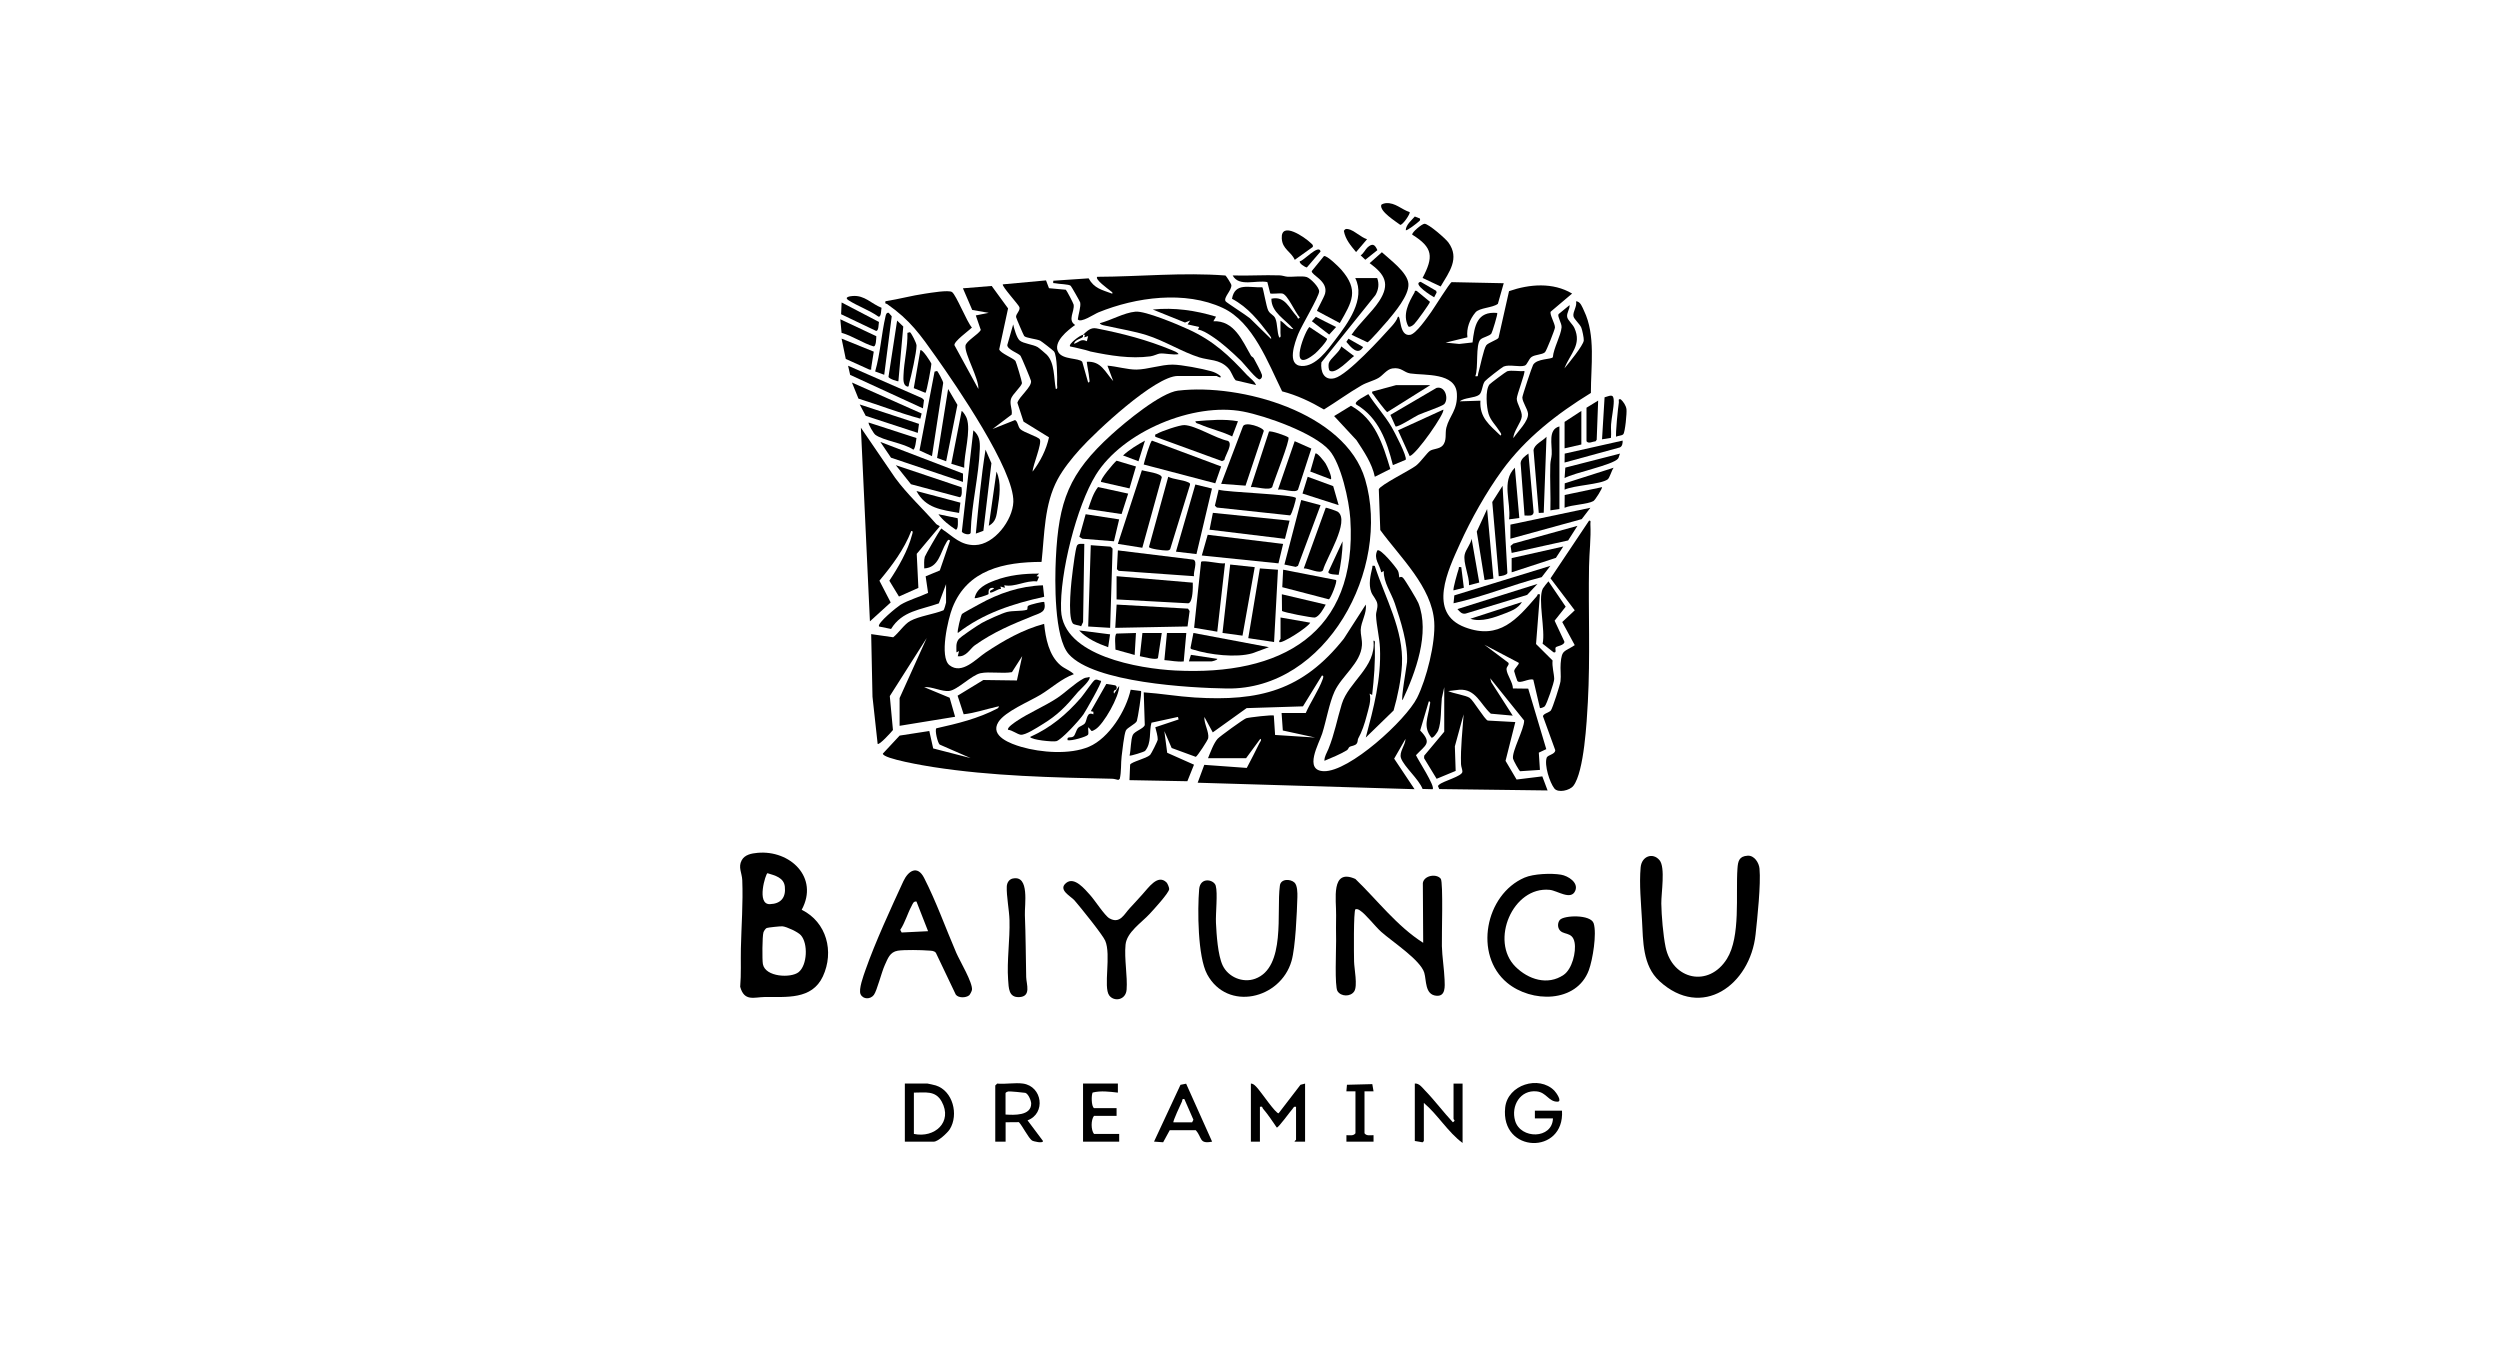 <?xml version="1.0" encoding="UTF-8"?> <svg xmlns="http://www.w3.org/2000/svg" id="uuid-a8a4eacb-7328-4280-8f60-02e6274619e6" data-name="Layer 1" viewBox="0 0 650 350"><path d="M339.49,185.39c1.21-2.77,3.38-5.96,4.38-8.72.11-.32.44-1.09-.18-1.02l-4.92,8-14.65.46-8.8,6.31-2.18-4.02c-.14,1.71,1.25,3.88,1,5.51-.08.53-2.85,4.75-3.24,4.87l-6.27-2.3-1.9-4.39.74,5.63,6.97,3.1-1.73,4.3-15.05-.28.17-4.03c.38-.76,4.2-1.58,5.2-2.53.29-.28,1.97-3.62,1.98-4,.03-.8-.41-2.35-.63-3.2l6.05-2.02-.16-.66-6.89,1.5c-.67,2.34.1,5.22-1.65,7.33-.21.26-3.89,1.39-4.05,1.23.36-1.41.3-4.16.84-5.36.46-1,2.82-1.62,3.12-2.59l-.27-8.5c4.42.3,8.85,1.07,13.26,1.34,16.73,1.03,28.03-1.76,38.76-15.28l5.71-8.88c.33,2.23-1.24,4.41-1.32,6.6-.04,1.23.42,2.51.32,3.99-.29,4.63-5.25,7.94-7.12,12.01-1.35,2.93-2.16,7.61-3.2,10.9-.82,2.61-4.95,9.67.42,9.82,6.63.18,21.32-13.26,24.24-19.07,2.46-4.9,4.82-14.3,4.46-19.73-.59-9.14-8.95-16.89-14.03-23.9l-.38-10.59c.3-1.08,8.15-4.97,9.66-6.14,1.19-.92,2.85-3.33,3.62-3.85.84-.56,2.44-.46,3.27-1.34,1.23-1.3.62-3.15,1.01-4.69.78-3.1,2.97-4.53,2.74-8.83-.3-5.6-8.4-4.71-12.11-5.27-1.72-.26-2.29-1.69-4.7-1.3-1.42.23-2.45,1.82-3.58,2.47-1.3.76-2.99,1.11-4.43,1.95-3.34,1.93-6.46,4.23-9.74,6.25-3.43-2.01-7.02-3.72-10.88-4.72-3.62-7.35-7.55-18.02-15.41-21.68-9.83-4.58-22.59-2.82-32.33,1.14-1.12.45-4.6,2.87-5.38,1.83.11-1.19.87-3.35.61-4.43-.06-.24-2.27-4.12-2.45-4.29-.46-.46-3.07-.44-4.03-.67-.51-.12-.59.24-.5-.66l9.18-.62c1.45,2.64,3.46,2.99,6.09,3.97.45-.17-.39-.69-.53-.81-.48-.39-4.02-2.92-3.32-3.56,11.13-.04,22.21-1.19,33.33-.34.16.04,1.54,2.2,1.55,2.51.07,1.43-2.13,3.21-1.5,4.2.21.33,5.28,3.56,6.29,4.39l5.47,5.35c.35-.08-.26-.85-.36-.98-2.86-3.75-5.5-7.15-9.74-9.42.76-4.34,4.52-2.82,7.88-2.99.24.2,1.02,5,1.53,6.02.55,1.09,1.45,1.09,1.88,2.14.56,1.37.39,3.44.98,4.89.58.08.32-.76.33-1.17.04-1.06-.03-2.13,0-3.19,1.03.54,2.09,2.27,3.35,2.18-2.02-2.5-5.75-4.3-5.71-7.89,3.51-.8,4.6,2.42,6.62,4.6.21.22.21.99.77.26-1.18-1.18-3.15-5.94-4.54-6.21-.7-.14-2.9.18-3.15-.04l-.75-2.94c-2.92-.59-7.37,1.34-9.02-1.72,4.07.13,8.19-.17,12.27-.02.71.03,1.35.31,2,.35,1.42.08,3.76-.27,4.96.08.96.28,3.32,2.66,3.26,3.76-.07,1.42-4.57,8.88-5.44,11.05s-3.1,8.15.89,8.32c3.67.16,6.72-4.15,8.71-6.77,3.27-4.28,7.98-10.63,5.22-16.09h5.71c.56,1.51.35,3.02-.45,4.42l-14.06,17.5c-.28,2.37.68,4.83,3.44,4.11,3.42-.89,12.23-10.59,14.94-13.61.56-.63,1.27-1.54,1.51-2.35.86-.6.22,5.13,3.16,4.7,1.56-.23,4.48-4.54,5.5-5.94.78-1.08,4.81-7.6,5.32-7.77l13.54.28-1.52,5.36c-1.42,1.07-4.79.99-5.83,2.23-1.48,1.77-2.4,4.14-2.09,6.47l-5.67,1.38,3.54.35,3.46-.39c.49-4.25,1.13-8.18,6.42-7.67.2.19-1.29,5.04-1.52,5.35-.51.68-2.16.93-2.82,1.54-1.36,1.25-.5,7.56-1.36,9.55.9.16.59-.16.76-.73.47-1.52,1.4-6.39,2.1-7.31.5-.66,2.91-1.43,3.18-1.94l2.73-12.13c5.29-1.84,11.42-2.35,16.4.63l-5.56,4.7c-.37.7,1.15,3.11,1.1,4.14-.03.54-2.24,6.12-2.6,6.42-.78.67-2.53.57-3.48,1.22-.76.53-1.12,2.03-1.78,2.25-1.38.47-3.95-.38-5.47.24-.43.17-4.6,3.42-4.9,3.83-.74,1-.65,2.9-1.5,3.53-1.15.86-3.82.69-5.02,1.69l5.37-.17c-.27,4.43,2.37,6.31,5.21,9.06.48-.24-.05-.82-.23-1.11-.92-1.49-2.33-2.77-2.86-4.52s-.91-6.11.22-7.64c.2-.27,4.34-3.36,4.62-3.44,1.23-.35,3.13.1,4.46-.07.34.32-1.97,6.19-1.97,7.21,0,1.3,1.45,3.17,1.3,4.67s-2.2,3.87-2.18,5.57c1.1-1.7,4.07-4.47,3.8-6.46-.16-1.2-1.46-2.92-1.47-4.12,0-.45,2.51-7.98,2.8-8.47,1-1.68,4.8-1.38,5.13-1.99.19-2.36,2.09-5.59,2.27-7.75.09-1.08-1.14-2.78-.79-3.44l2.87-2.35c.09,1.1-.82,1.99-.62,3.11.15.82,1.45,1.89,1.88,2.85,1.98,4.4-1.1,6.6-2.6,10.49,1.02-1.23,4.9-5.94,5.03-7.24.06-.62-.39-2.73-.64-3.35-.4-.98-1.93-2.2-2.05-3.01-.17-1.17,1-2.54.68-3.84,1.16.01,1.64,1.57,2.07,2.46,3.08,6.36,1.77,14.48,1.79,21.37-8.8,5.4-17.02,11.78-23.12,20.18-4.05,5.57-8.07,12.7-10.9,18.98-3.07,6.81-8.59,18.05,1.3,21.77,8.94,3.36,13.52-2.1,18.7-8.13.21-.24-.01-.64.77-.42l-1.01,12.9,4.3,4.28c-.19,1.57.4,3.41.42,4.81.01.88-1.95,6.61-2.46,7.11-.22.21-1.08.57-1.25.43l-1.72-7.35c-1.08-.46-3.56,1.19-4.16.3-.07-.11-.83-2.39-.82-2.53.02-.74,1.45-1.8,1.17-2.18l-8.91-4.69,6.24,4.69c.33.61-.56.92-.48,1.76.13,1.44,1.63,3.32,1.66,4.92l3.98.05,4.69,15.73-1.94.91.29,4.49-5.14.34c-.26-.07-1.79-2.85-1.86-3.28-.32-1.9,2.9-7.61,2.9-9.9l-8.84-11,.3,1.04,5.57,8.69-5.7-.51c-2.73-2.46-3.9-6.51-8.22-6.22l-2.86.34c1.29.64,4.62,1.09,5.6,1.78s3.86,5.6,4.69,5.89l7.16.39-2.54,10.08,2.87,4.86,6.69-.82,1.37,3.66-28.16-.36-.36-.81.31-.32c1.12-.99,5.97-2.17,6.06-3.36.04-.53-.34-1.3-.36-2-.13-4.44.39-8.54.68-12.94l-2.28,8.32.21,6.39-4.95,2.05-3.26-5.35.03-.66,5.21-6.23v-11.58l-.63,2.89c-.26,2.43-.09,6.26-.97,8.43-.14.34-1.32,2.12-1.75,1.77-2.25-2.85-.86-5.16-.43-8.31.05-.36.37-1.16-.24-1.08l-2.24,7.56c3.19,3.31,1.41,3.75-1.09,6.42.5,1.19,5.08,8.14,4.33,8.85l-2.62-.07c-.92-2.5-4.82-5.79-5.6-8.01-.56-1.57,1.15-3.39,1.17-5.01l-2.95,5.14,5.3,7.94-56.39-1.68,1.72-4.65,11.05.8c1.15-2.11,2.2-4.29,3.29-6.44.15-.3.7-.89.22-1.12l-3.69,5.03h-9.9c.61-1.48,1.46-3.89,2.5-5.05.56-.62,6.74-5.1,7.42-5.33s6.94-.96,7.19-.7l.33,5.04,10.41.67-8.4-1.83-.32-4.55h6.21Z"></path><path d="M246,151.82l-1.9,5.06c-4.76,1.69-9.54,1.93-12.42,6.65l-3.13-.64c-.61-.81,4.78-5.16,5.59-5.65,2.04-1.23,4.97-2.05,7.16-3.09l-.63-4.31,3.68-1.52,2.66-7.75c-.41-.56-.72.07-.93.42-1.64,2.71-1.98,6.59-5.78,6.8,0-1.02-.11-2.02.15-3.03.1-.39,3.69-6.59,4.05-7.03.44-.54.29-.25.66,0,2.69,1.79,4.62,4.08,8.36,3.99,5.01-.12,9.79-6.5,9.95-11.23.27-8.24-14.89-30.31-20.08-37.65-4.13-5.84-6.76-9.62-12.73-13.78-.29-.2-.62.06-.44-.74,3.44-.53,6.84-1.47,10.28-1.97,1.39-.2,6.17-1.03,7.03-.41,1.12.82,3.84,7.75,5.17,9.23-.82.81-4.76,3.63-4.54,4.59l6.22,11.38c.15-2.77-3.59-9.01-3.36-11.23.12-1.2,3.32-2.93,3.99-4.11l-1.3-3.79,3.36-.67-4.29-.75-2.42-5.63,7.48-.61,4.26,5.84-2.3,10.64c.28,1.01,3.68,2.28,4.22,3.02.18.24,1.73,5.43,1.69,5.73-.09.91-2.52,2.93-2.86,4.15-.4,1.47.41,2.65.19,4.05l-4.97,3.76,5.82-2.32c.71.2.76,1.72,1.38,2.34.87.87,4.63,1.97,5.07,2.67.66,1.05-1.85,6.81-1.86,8.39,2-2.63,3.55-5.68,4.26-8.91l-6.62-4.09-1.6-4.91c.54-1.7,3.75-4.07,3.55-5.66-.04-.35-2.51-6.25-2.73-6.54-.54-.7-3.5-1.63-3.44-2.81l1.53-5.35c.24,1.07.91,3.51,1.69,4.18.96.82,3.46,1.01,4.66,1.71.33.19,2.06,1.66,2.38,1.98,2.12,2.15,1.79,6.04,2.35,8.9.59.08.32-.76.33-1.17.07-1.66.05-7.52-.81-8.59-.22-.27-3.24-2.63-3.58-2.79-.95-.45-3.71-.67-4.16-1.21-.17-.21-2.08-4.66-2.11-4.92-.07-.84,1.12-1.65.88-2.56-.16-.61-4.75-5.6-4.31-5.95l11.22-1.03.77,2.03,4.38.4c.19.11,1.97,3.52,2.03,3.87.29,1.75-1.65,4.03.39,5.29-1.9,1.34-5.86,4.47-4.37,7.07,1.15,2.02,5.34,1.45,6.22,2.51l1.52,5.36c.6.08.32-.75.29-1.13-.12-1.36-.49-2.86-.63-4.24,3.78-.21,4.72,2.65,6.88,5.03l-1.51-4.02c2.33.17,5.26,1.04,7.53,1.02,2.87-.03,6.41-1.3,9.41-1.29,2.32.01,7.66,1.05,9.98,1.7.94.27,1.69.62,2.45,1.25.43.85-.94,0-1.01,0h-10.07c-5.91,0-21.39,14.52-25.52,19.13-2.04,2.28-4.26,5.03-5.71,7.72-3.52,6.53-3.41,14.27-4.19,21.49-9.75.04-19.26,1.98-23.17,11.91-1.15,2.92-3.46,12.82-.76,14.96,3.23,2.55,6.98-1.71,9.39-3.31,4.71-3.14,9.69-5.97,15.21-7.45.38,3.74,1.24,8.18,4.21,10.73,1.08.93,2.54,1.38,3.52,2.35-3.18,1.14-5.82,3.62-8.62,5.32-2.94,1.79-9.26,4.36-11,7.12-2.35,3.72,3.33,5.7,5.93,6.46,5.14,1.5,12.62,2.08,17.61-.03,5.25-2.23,9.66-9.4,10.85-14.83l2.68.34c.28.27-.87,7.31-1.08,7.81-.34.79-2.54,1.71-2.87,2.5-.46,1.09-.9,5.2-1.08,6.64-.23,1.84-.04,4.02-.49,5.89l-.37.28c-.55-.11-1.07-.3-1.64-.31-15.47-.33-31.28-.66-46.62-3.06-1.61-.25-12.96-2.11-12.97-3.47l4.37-4.69,7.71-1.19,1.01,4.53,9.73,2.51-8.05-3.52c-.52-.49-1.29-3.64-.87-4.22,5.57-1.25,10.87-2.52,15.96-5.19.73-.72.18-.5-.38-.38-2.82.64-5.57,1.6-8.46,1.92l-1.58-4.83,6.69-4.08,8.73.12,1.38-6.33-2.67,4.17c-2.49.44-5.83-.21-8.16.27s-6,4.37-8.17,4.62c-1.9.22-4.5-1.19-6.51-1l6.64,2.76,1.42,4.95-14.43,2.35v-7.22l7.05-15.61-9.6,15.1.82,8.82c-.35.47-3.59,4.05-3.98,3.6l-1.34-12.25-.34-16.28,5.72.82c1.44-1.12,2.88-3.4,4.45-4.25,2.32-1.26,6.11-1.74,8.64-2.77.15-.12.66-1.86.66-2.02v-4.87Z"></path><path d="M306.35,101.56c16.08-1.91,43.41,5.6,48.58,23.06,6.86,23.19-10.06,54.8-35.94,54.39-9.67-.15-34.52-1.52-41.1-8.91-3.84-4.31-3.65-19.12-3.37-24.85.72-15.01,3.38-22.17,14.44-32.22,3.61-3.28,12.81-10.94,17.39-11.48ZM345.58,117.03c-4.02-4.5-16.43-8.89-22.36-10.03-12.88-2.49-31.34,5.21-38.29,16.45-5.02,8.13-9.44,25.76-9.05,35.25.48,11.89,20.4,15.15,29.69,15.63,27.41,1.42,47.47-9.45,45.51-39.47-.3-4.65-2.4-14.35-5.5-17.83Z"></path><path d="M196.93,221.74c8.5-.79,16.07,6.41,11.51,14.8,6.52,3.22,8.49,10.9,5.51,17.32-2.86,6.15-9.57,5.29-15.11,5.36-2.79.04-5.32,1.25-6.39-2.66.28-3.3.11-6.62.18-9.93.13-5.88.6-11.85.36-17.79-.08-1.89-1.12-3.35-.15-5.16.8-1.49,2.58-1.8,4.1-1.94ZM199.54,227.03c-.47.09-2.95,8.17.63,8.05,2.86-.09,4.2-1.72,3.89-4.55-.25-2.35-2.56-2.91-4.52-3.5ZM207.64,252.76c2.27-1.83,2.49-7.47.58-9.61-.77-.86-3.67-2.19-4.77-2.31-.46-.05-3.82.31-4.11.44-.32.15-.75.81-.85,1.16-.3.99-.34,7.1-.14,8.22.62,3.4,7.31,3.69,9.29,2.1Z"></path><path d="M413.17,135.38c.55-.09.31.45.33.83.19,3.73-.29,7.41-.35,11.07-.2,11.75.33,23.57-.31,35.27-.27,4.9-.96,18.09-3.76,21.76-.95,1.24-4,1.91-4.95.69-1.23-1.59-2.63-6.05-2-7.97.27-.81,2.25-.85,2.23-2l-3.19-8.8c.07-.7,1.65-.97,2.06-1.52.45-.59,2.39-6.63,2.5-7.57.18-1.54-.09-3.12.04-4.66.3-3.63.92-2.92,3.66-4.74l-3.25-6.01,3.25-3.05-6.3-8.31,10.02-14.99Z"></path><path d="M243.44,136.26c.18.21.87.42.88.62l-5.97,7.12.43,8.85-5.05,2.25-2.5-4.11c2.33-3.49,4.82-7.8,5.89-11.9.09-.33.43-1.11-.19-1.03-1.9,4.87-4.98,8.96-8.28,12.92l2.93,5.66-5.4,4.91-2.35-50.35,8.92,13.06c3.18,4.33,7.18,7.97,10.67,11.99Z"></path><path d="M431.43,255.06c-4.38-4.03-4.21-10.4-4.51-15.79-.24-4.41-.75-9.35-.35-13.78.26-2.86,3.13-3.94,4.9-1.85,1.58,1.85.43,8.61.47,11.28.05,3.16.48,8.23,1.11,11.31,1.76,8.53,11.25,10.62,15.96,3.05,3.59-5.77,2.25-16.68,2.73-23.45.13-1.9.41-3.22,2.66-3.35,1.74-.1,2.93,1.84,3.07,3.35.38,4.12-.55,12.74-1.02,17.13-1.41,13.14-13.96,22.28-25.03,12.1Z"></path><path d="M352.41,236.41c-.52.44-.39,11.88-.35,13.61.04,1.83.97,6.29.04,7.73s-3.43,1.42-4.35-.06c-.77-1.23-.34-10.8-.36-13.07s-.05-4.42,0-6.69c.08-3.89-1.5-12.29,5.01-9.4,5.79,5.59,10.8,12.27,17.63,16.6l-.09-15.54c.31-2.02,3.59-2.51,4.66-1.11.67.88.22,15.02.29,17.5.07,2.75.59,5.94.7,8.7.07,1.76.31,4.45-2.16,4.21-2.99-.28-2.53-4-3.12-5.98-.98-3.31-8.34-8.09-11.19-10.63-1.58-1.41-4.01-4.59-5.52-5.56-.41-.27-.67-.42-1.19-.32Z"></path><path d="M405.55,239.19c1.01-1.24,8.06-1.5,8.81.89.84,2.7-.25,9.44-1.27,12.19-3.21,8.58-14.94,8.48-21.23,3.26-8.75-7.26-5.71-22.95,4.52-27.35,2.34-1.01,6.97-1.19,9.49-.76,1.82.31,4.62,2.03,3.69,4.19-1.11,2.58-4.64-.05-6.63-.25-9.63-.97-15.61,13.3-8.91,19.98,3.32,3.31,8.36,4.98,12.54,2.12,2.18-1.5,3.29-5.93,2.83-8.42-.57-3.08-3.24-1.67-4.11-3.61-.32-.71-.22-1.64.27-2.24Z"></path><path d="M251.95,258.8c-.82.66-2.76.73-3.45-.21l-5.17-10.85c-.45-.58-1.19-.54-1.85-.59-1.79-.15-6.4-.24-8.05.03-2.09.35-2.59,2.03-3.36,3.69-.86,1.84-2.04,6.69-2.86,7.8-.88,1.19-2.8,1.23-3.46-.17-.58-1.24.78-4.88,1.27-6.29,2.54-7.24,6.59-16,9.84-23.06,1.29-2.79,3.68-4.28,5.4-.91,3.21,6.3,5.58,13.01,8.37,19.49.89,2.06,4.35,7.84,4.08,9.65-.05.33-.52,1.24-.76,1.44ZM238.28,234.4c-.81-.13-1,.67-1.3,1.22-1.02,1.89-1.68,4.3-2.92,6.15l.37.68,6.87-.34-3.02-7.72Z"></path><path d="M336.55,229.45c.79.73.8,2.76.77,3.79-.12,4.04-.49,13.03-1.52,16.61-2.86,9.93-16.68,13.2-21.94,3.47-2.47-4.58-2.53-16.81-2.08-22.12.28-3.28,3.84-2.54,4.31-.92.56,1.94-.06,7.23.06,9.68.15,3.06.48,8.33,1.73,11.02,1.43,3.05,5.22,4.67,8.45,3.5,8.05-2.93,5.52-17.43,6.43-24.12.14-1.93,2.71-1.9,3.8-.9Z"></path><path d="M303.31,229.45c.26.26.69,1.32.68,1.7-.03.99-4.13,5.43-5.09,6.47-2.09,2.27-5.94,4.74-6.26,8-.36,3.7.54,8.22.28,11.67-.2,2.77-3.27,3.24-4.53,1.51-1.58-2.17.57-10.54-1.04-14.23-.68-1.56-6.53-8.81-7.99-10.48-.93-1.07-4.42-2.75-2.13-4.55,2.14-1.69,4.83,1.67,6.19,3.16,1.17,1.27,3.81,5.38,5.01,6.06,2.81,1.6,3.89-1.18,5.38-2.71,1.16-1.2,2.11-2.33,3.21-3.51,1.55-1.66,3.98-5.4,6.28-3.1Z"></path><path d="M357.44,147.12c2.69,8.38,7.54,16.62,7.07,25.69-.2,3.79-1.12,8.27-2.18,11.92l-7.23,7.03c2.07-7.81,4.04-15.12,3.69-23.32-.12-2.69-.92-5.83-1.02-8.41-.04-.99.49-1.82.34-2.98s-1.2-2.06-1.59-3.12c-.75-2.03-.21-4.26.27-6.31.12-.52-.23-.59.66-.5Z"></path><path d="M324.36,97.63c.75.81,1.76,1.4,2.21,2.49l-5.29-1.23c-.9-1.03-1.01-2.24-2.08-3.31-2.19-2.21-4.77-1.85-7.4-2.67-4.38-1.37-9.07-4.33-13.69-5.78-3.27-1.03-6.75-1.57-10.09-2.33-.53-.12-1.89-.26-2.07-.78,2.99-.75,6.19-2.69,9.27-2.99,2.52-.25,11.07,3.36,13.78,4.61,6.59,3.02,10.53,6.78,15.35,12Z"></path><path d="M363.84,150.14s.49-.4.99.14c.54.58,3.59,5.63,3.94,6.5,3.09,7.79-.74,18.11-4.11,25.26-.5-.02,1.12-9.05,1.17-9.91.28-4.66-1.68-10.82-3.19-15.27-.94-2.77-2.93-5.39-2.86-8.39l-.66.34c-.39-2.08-2.07-3.48-1.01-5.71.82-.59,4.88,4.42,5.32,5.25.37.7.28,1.59.4,1.8Z"></path><path d="M356.77,180.69l-.67-.34c.49,1.81-.3,3.93-.77,5.78-.52,2.03-1.25,4.19-2.21,5.91-.16.28-.04.82-.35,1.26-.46.66-1.43.57-1.94.93-.21.15-.3.63-.65.84-1.83,1.11-3.87,1.9-5.83,2.74-.03-1.12.64-2.08,1.04-3.08,1.59-3.92,2.24-7.65,3.48-11.7,1.75-5.72,8.97-9.63,8.23-16.44.59-.08.32.76.33,1.17.18,4.35-.19,8.62-.67,12.93Z"></path><path d="M263.37,228.41c4.38-.9,2.99,6.89,3.1,9.52.22,5.36.23,10.72.34,16.11.04,1.83,1.4,5.08-1.84,5.21-2.74.11-2.7-2.36-2.86-4.54-.35-4.92.5-10.36.36-15.47-.07-2.57-.8-6.25-.71-8.71.04-1.01.58-1.92,1.61-2.13Z"></path><path d="M360.66,83.54c-.64.77-4.67,5.37-5.11,5.46l-4.15-1.96c1.98-2.96,5.3-5.86,7.19-8.75,2.92-4.48,1.48-6.98-2.48-9.87l3.18-2.84c2.07,1.93,6.69,5.22,6.9,8.22s-3.61,7.45-5.53,9.76Z"></path><path d="M281.58,87.04c1.02-.9,1.94-1.97,3.49-1.66,6.89,1.35,13.06,2.95,19.57,5.63.47.2,1.61.59,1.78,1.07-1.46.28-3.55-.29-4.87-.16-.5.05-1.56.61-2.46.73-5.19.69-10.46-.2-15.59-1.26-.08-.02-.69-.25-1.32-.4-1.32-.31-2.64-.66-3.96-.92-.53-.56,2.51-2.89,3.36-3.02-.04.04.09.42-.07.59-.34.38-2.1.7-2.28,1.75,1.34-.37,1.79-1.45,3.35-.67l.34-1.34-1.01.33.17-.67c-.17.03-.34-.02-.5,0Z"></path><path d="M316.16,82.34l-.68,1.18c5.41-.22,7.51,5.02,9.77,8.95.17.3.54.35.73.7.45.82,1.96,3.61,2.12,4.27.13.53-.08.99-.53,1.19-.71.32-3.95-3.88-4.83-4.75-2.22-2.18-5.26-4.95-7.95-6.65-1.03-.65-2.09-1.34-3.33-1.55l.34-.66-3.02-.68.67-1-1.35.52-8.38-3.38c5.55-.58,11.14.23,16.44,1.85Z"></path><path d="M348.35,84l-5.93-3.16c-.02-.28,1.88-3.6,2.11-4.54.8-3.3-3.58-4.73-3.48-5.82l3.18-3.9c.77-.23,3.82,2.76,4.48,3.51,4.69,5.39,2.85,8.33-.36,13.9Z"></path><path d="M339.32,281.73v15.11h-2.69c-.17-.12.34-.43.34-.5v-8.56c-.67-.17-.65.28-.94.57-.45.44-3.74,5.05-4.08,4.8-1.04-1.56-2.36-3.5-3.6-4.94-.21-.24.02-.63-.77-.43v9.06h-2.35v-15.11c.76-.02,1.39.83,1.85,1.34.81.9,4.67,6.55,5.36,6.38l5.69-7.41,1.2-.31Z"></path><path d="M361.48,121.94l-4.03,2.02c-.71-3.46-2.85-6.6-4.76-9.51l-5.82-6.27,4.38-2.68c6.28,3.45,8.29,10,10.23,16.44Z"></path><path d="M406.12,288.77c.73,11.56-16.08,11.16-14.77-.84.65-5.91,8.76-8.42,12.77-4.37.47.47,2.17,2.87.82,2.88-2.31.01-2.84-2.41-5.4-2.68-4.26-.45-6.74,3.75-5.61,7.64,1.4,4.83,9.66,4.83,9.84-.61h-4.7v-2.01h7.05Z"></path><path d="M265.98,281.73c5.04.71,6,7.78,1.18,9.56l4.02,5.37c.04.69-2.49.13-2.87-.14-.92-.64-2.47-3.79-3.4-4.76l-3.45.03v5.04h-2.69v-14.6l.5-.5c2.1.21,4.68-.29,6.71,0ZM261.44,289.78c2.22.14,6.67.35,6.67-2.85,0-.75-.75-2.56-1.53-2.79-.24-.07-3.99-.41-4.33-.37-.28.03-.81.23-.81.48v5.54Z"></path><path d="M235.26,296.83v-15.11h5.87c.11,0,1.93.41,2.19.5,4.43,1.41,5.98,7.58,3.63,11.37-.59.95-3.07,3.24-4.14,3.24h-7.55ZM237.61,294.82c5.39,1.15,10.15-3.1,7.23-8.41-1.63-2.97-4.33-2.31-7.23-2.33v10.74Z"></path><path d="M377.92,281.73h2.35v15.44c-3.81-2.8-6.42-7.33-10.07-10.41v9.9l-.33.34-2.02-.34v-14.94c1.13-.12,1.96,1.08,2.69,1.84,2.52,2.59,4.73,5.59,7.21,8.23.83-.52.17-.7.17-.83v-9.23Z"></path><path d="M369.87,72.26c2.87-5.47,2.75-7.88-2.69-11.25-.15-.59,2.53-2.81,3.19-2.83,1.03-.03,5.5,3.87,6.21,4.86,3.02,4.14.19,7.74-2.01,11.44l-4.71-2.21Z"></path><path d="M271.51,156.52c.56,2.58-.84,2.77-2.93,3.61-5.52,2.24-10.17,4.14-15.16,7.67-1.17.83-2.23,3.1-4.4,2.82l.33-1.34-.67.34c0-1.18-.22-2.32.51-3.35.5-.71,5.09-3.75,6.09-4.31,1.31-.73,5.23-2.52,6.55-2.85,1.55-.38,3.76-.16,5.11-.55.39-.11.02-.77.4-1.06s3.97-1.17,4.16-.98Z"></path><path d="M271.16,152.18l.33,2.98c-8.1,1.78-15.86,4.28-22.46,9.42-.24-.32.78-4.57,1.09-4.95.16-.2,3.74-2.13,4.39-2.49,5.19-2.89,10.64-4.76,16.66-4.96Z"></path><path d="M308.4,281.77l6.75,15.06c-3.46.67-2.51-1.03-4.25-2.97h-6.77s-1.71,3.13-1.71,3.13l-2.37-.17,6.88-14.77,1.47-.29ZM305.08,291.8h4.87l.34-.66-2.35-5.38c-.7-.14-.46.28-.65.68-.28.59-2.42,5.18-2.2,5.37Z"></path><path d="M290.65,281.73v2.35c-2.18-.24-4.39-.55-6.56-.02-.34.54-.39,3.55.35,4.05h5.87v2.01h-5.87c-.82,1.03-.81,3.71,0,4.7h6.55v2.01h-9.4v-15.11h9.06Z"></path><path d="M283.26,175.99c.49.77-2.48,3.33-2.97,3.91-3.15,3.76-5.25,6.02-9.52,8.59-1.17.71-4.18,2.69-5.39,2.54-.88-.12-2.24-1.21-3.27-1.28-.4-.54,1.79-1.97,2.24-2.28,3.16-2.12,7.06-3.74,10.38-5.9,2.36-1.54,4.56-3.85,7.08-5.2.46-.25.97-.16,1.44-.37Z"></path><path d="M404.49,168.32c-.29.46.37,1.49-.55,1.29l-2.86-2.25c.78-3.4-1.3-11.59.05-14.32.1-.21,1.36-1.83,1.47-1.89l4.48,6.59-2.88,3.64,2.54,5.44c.11.97-2.05,1.18-2.24,1.49Z"></path><path d="M286.28,177c.29.4-3.97,7.81-4.56,8.7-.94,1.4-5.74,6.7-7.09,7.01-.95.22-6.46-.33-6.81-1.1,5.41-2.44,9.41-5.81,13.26-10.23.71-.82,3.02-4.24,3.52-4.55.58-.37,1.12.15,1.67.19Z"></path><path d="M365.46,119.55l-3.31,1.38c-1.55-6.18-3.73-12.38-9.52-15.76-.86-.73,2.59-2.31,3.14-2.7,1.88,2.96,4.27,5.52,6.05,8.56.67,1.16,4.14,7.74,3.65,8.51Z"></path><path d="M243.65,96.44c.2.17,1.57,2.66,1.58,3.12l-2.92,19.04-3.24-1.49,3.92-20.49.67-.17Z"></path><path d="M375.49,105.08c-.54.56-5.55,2.25-6.75,2.81-.94.44-5.38,3.33-5.9,2.97l-1.34-2.98,11.98-7.02c2.36-.61,3.23,2.94,2.01,4.22Z"></path><polygon points="413.5 132.02 411.25 134.97 392.7 140.07 392.71 136.4 413.5 132.02"></polygon><path d="M375.24,106.51c.65.66-6.91,11.58-8.72,12.08l-3.03-6.71,11.75-5.37Z"></path><polygon points="250.37 125.3 231.66 119 228.89 114.9 250.38 123.13 250.37 125.3"></polygon><path d="M371.88,100.13l-11.2,7.02c-.28-.05-3.22-3.95-3.56-4.51-.17-.27-.49-.31-.34-.83l6.21-1.68h8.9Z"></path><path d="M253.06,111.88c1.63,1.36,1.76,2.9,1.69,4.88-.25,6.95-2.16,14.42-2.36,21.47.15,1.26-2.21.51-2.31-.02l2.99-26.33Z"></path><path d="M389.67,149.81l-1.68-19.29,2.68-4.21,1.25,22.68c-.09.52-1.72.85-2.25.82Z"></path><path d="M352.41,283.74h-2.35s.15-1.7.15-1.7l6.59-.17.32,1.87h-2.35v10.91c.54.76,1.53.48,2.35.5v1.68h-7.05v-1.68c.82-.02,1.81.26,2.35-.5v-10.91Z"></path><path d="M403.1,147.12l-2.26,2.94c-7.72,1.97-15.16,5.08-22.92,6.79l.2-2.05,24.98-7.68Z"></path><path d="M290.21,179.27c-.04.09-.94.14-.56,1.08l1.34-2.01c.08,2.71-4.05,9.97-6.16,11.27-1.44.89-.9.29-1.89-.53-.1.54.19,1.56-.06,1.96-.3.49-4.44,1.71-5.31,1.39-.22-1.12.87-.44,1.54-.97.46-.36.68-1.62,1.18-2.18.44-.5,1.5-.72,1.85-1.32.54-.94.42-3.03,2.14-2.23v-.67s-.67-.16-.67-.16l4.03-7.08,2.34.37c.47.26.43.66.24,1.09Z"></path><path d="M250,126.68c.08.58.24,2.48-.46,2.6l-12.69-3.38-3.94-4.95,17.08,5.74Z"></path><polygon points="246 119.93 243.64 119.07 246.51 101.14 248.93 105.27 246 119.93"></polygon><polygon points="388.29 150.44 385.98 150.81 383.96 138.21 386.65 132.35 388.29 150.44"></polygon><path d="M405.45,110.87v21.48l-2.35.34c.11-3.97-.15-7.97-.02-11.93.03-.95.32-1.76.37-2.66.13-2.51-1.04-6.44,2-7.23Z"></path><polygon points="410.14 136.72 407.71 140.52 393.03 143.76 392.75 141.95 393.46 141.34 410.14 136.72"></polygon><path d="M239.63,107.52l-.34,1.33c-5.41-1.46-10.71-3.54-16.09-5.21l-1.69-4.18,18.13,8.06Z"></path><polygon points="239.96 106.17 221.04 97.47 220.5 95.09 239.76 103.53 240.24 104.02 239.96 106.17"></polygon><path d="M401.37,133.31l-1.29.05-1.36-16.3c.2-1.57,2.35-2.37,3.37-3.51l-.72,19.75Z"></path><path d="M255.68,138.01l-1.96.72c.71-7.26,1.35-14.63,2.52-21.82l1.53,3.53-2.09,17.57Z"></path><path d="M399.74,151.82l-2.68,2.85-15.99,4.86c-1.02.21-1.53-.5-2.14-1.17l20.81-6.54Z"></path><path d="M270.17,149.14l-.67.66.65.15-.52,1.22c-2.92-.34-5.77,1.58-8.52.99l.17.67-1.17-.34.17.67c-.56-.35-3.24,1.79-2.85.51.08-.26,1.81-.78.51-.84-1.25.12-.84,1.54-.91,1.62-.25.29-3.4,1.25-3.63,1.06.53-2.61,3.02-3.75,5.29-4.61,3.63-1.38,7.62-1.8,11.49-1.76Z"></path><path d="M250.7,121.61l-3.36-1.02,2.69-13.75c.46.22,1.15,1.45,1.31,1.88,1.18,3.26-.73,9.29-.64,12.89Z"></path><path d="M227.18,91.43c-.27,1.36-.4,2.79-.66,4.16-.08.42.25.61-.49.5l-6.13-2.77-1.09-5.28,8.37,3.39Z"></path><polygon points="393.03 148.8 393.03 145.11 406.45 142.09 404.54 145.04 393.03 148.8"></polygon><polygon points="238.94 110.21 238.62 112.55 225.09 108.12 223.52 105.16 238.94 110.21"></polygon><path d="M341.33,64.2l-4.69,3.36c-.98-2.19-3.21-2.73-3.38-5.55-.27-4.67,6.02-.32,7.56,1.19.32.32.64.43.51.99Z"></path><path d="M396.38,134.03l-1.02-13.61c.06-1.11,1.2-1.88,2.03-2.5l1.35,15.27c-.13,1.19-1.45.81-2.35.84Z"></path><polygon points="411.15 106.84 411.15 115.57 406.79 116.57 406.79 109.69 411.15 106.84"></polygon><path d="M345.02,88.05c.28.42-2.48,3.37-3.05,3.83-7.72,6.3-2.27-6.78-1.49-6.84l4.53,3.01Z"></path><path d="M367.73,84.23c-.31.28-1.13.98-1.57.63-1.6-3.04.09-6.18,1.61-8.81.16-.28-.1-.56.57-.42l3.45,2.84c.03.35-3.57,5.31-4.07,5.76Z"></path><path d="M238.28,113.89c-.08.54-.33,2.98-.84,3.01-2.35-1.67-7.82-2.33-9.88-3.88-.41-.31-1.95-2.87-1.7-3.16l12.42,4.03Z"></path><path d="M233.58,99.12c-.11.12-2.49-.63-2.57-1.15l2.24-14.62,1.6,1.55-1.27,14.23Z"></path><path d="M240.62,102.14l-3.04-1.22,1.71-9.85c.43-.52,2.83,3.21,2.87,3.52.05.38-1.22,7.33-1.54,7.55Z"></path><path d="M395.02,134.68l-2.66.35c.56-4.52-2.09-9.83,1.51-13.43l1.15,13.07Z"></path><path d="M229.89,97.44l-2.35-.86c1.35-4.69,1.61-9.66,2.71-14.39.1-.43.25-.97.82-.86l.78.91-1.95,15.2Z"></path><path d="M421.22,117.92c-.23.39-.28,1.01-.53,1.32-1.32,1.66-11.53,3.7-13.9,5.06l.19-2.72,14.24-3.65Z"></path><path d="M421.89,114.56c.02.66-.08,1.52-.76,1.78l-14.34,3.92.03-2.32,15.07-3.39Z"></path><path d="M416.52,126.65c.2.18-1.73,3.34-2.24,3.63-1.54.86-5.63.94-7.49,1.74l.03-3.32,9.7-2.04Z"></path><path d="M249.7,130.68l-.34,2.68c-4.56-.81-8.7-1.19-11.08-5.7l11.41,3.03Z"></path><path d="M227.84,87.41c-.02.5-.02,2.84-.78,2.63-2.56-.74-5.55-2.78-8.25-3.5l-.33-3.53,9.36,4.4Z"></path><path d="M384.61,151.46l-2.66.7c.1-2.34-1.59-5.86-1.13-7.98.3-1.35,1.56-2.68,1.8-4.1l1.99,11.38Z"></path><path d="M412.5,106l3.02-1.85-.38,10.19-.28.39c-.79.06-1.85.75-2.37-.01v-8.73Z"></path><path d="M236.6,86.37c.4.33,1.71,2.82,1.7,3.5-.01,1.79-1.37,7.95-1.94,9.86-.11.35.05.99-.59.73-1.02-.4-.89-1.96-.86-2.86.12-3.57,1.13-7.42,1.02-11.06l.67-.17Z"></path><path d="M418.84,113.85l-2.31.37.66-10.92c1.5-.42,2.38-1.05,2.39,1.01,0,1.72-.57,4.25-.7,6.05-.08,1.16.09,2.33-.04,3.49Z"></path><path d="M419.55,121.61c-.53.65-1.02,2.65-1.57,3.04-1.86,1.32-8.73,1.51-11.18,2.66l.03-1.64,12.72-4.06Z"></path><path d="M228.53,83.71c-.11.39-.03,2.53-.8,2.3l-9.04-4.31.13-3.06,9.71,5.07Z"></path><path d="M366.51,55.15c.26.35-1.81,3.41-2.45,3.31-1.24-.94-5.31-3.45-4.95-5.12.06-.3.95-.5,1.24-.52,2.41-.19,4.04,1.65,6.17,2.33Z"></path><path d="M345.74,96.39c-.34-.21-.39-1.49-.25-1.98.38-1.25,2.91-2.93,3.23-4.35l3.34,2.52c-1.22.83-4.75,4.81-6.33,3.82Z"></path><path d="M229.2,80.02c-.12.39-.03,2.52-.8,2.3-2.34-1.67-5.46-2.75-7.81-4.27-1.18-.76.29-1.03,1.08-1.09,3.16-.25,4.82,1.99,7.53,3.06Z"></path><path d="M420.22,113.55c-.27-.36.49-7.84.68-8.89.08-.47-.32-.99.49-.84.69.61,1.35,1.61,1.49,2.54s-.35,6.01-.82,6.53c-.39.44-1.31.33-1.84.67Z"></path><path d="M257.08,136.71l2.01-14.1c1.32,2.99.79,6.34.29,9.52-.31,1.94-.37,3.52-2.3,4.58Z"></path><path d="M355.43,62.2l-2.85,3.34c-1.4-1.72-2.76-3.24-3.18-5.51.33-.51.5-.56,1.09-.47,1.43.21,3.46,2.23,4.94,2.63Z"></path><path d="M395.71,156.52c-.97,1.63-2.63,2.27-4.29,2.92-2.77,1.08-6.27,2.4-9.13,1.44l13.42-4.36Z"></path><polygon points="347.38 85.03 345.59 86.99 341.09 83.52 342.11 82.38 347.38 85.03"></polygon><path d="M337.98,67.91c.78.1,4.95-4.61,5.37-2.52l-3.57,4.15c-.47-.06-2.17-1.1-1.8-1.64Z"></path><path d="M248.99,134.74c.09.54.21,2.95-.47,2.98-1.68-1.12-3.34-2.36-4.53-4.02l5,1.04Z"></path><path d="M379.93,147.46l.67,5.36-2.68.68c-.23-.32,1.08-4.85,1.33-5.55.15-.43-.23-.62.68-.49Z"></path><path d="M355.55,64.33c1.26-1.12,1.89-.85,2.57.71l-3.14,2.5-1.21-1.15c.75-.46,1.25-1.59,1.79-2.06Z"></path><path d="M372.88,77.3c-.51-.26-5.86-3.57-3.51-4.03l4.04,2.35.11.44-.64,1.24Z"></path><path d="M350.6,88.06l3.82,2.17c-1.4,2.36-3.25-.04-4.37-1.34l.55-.83Z"></path><path d="M369.19,56.83c.13.52-.08.54-.36.81-.3.3-3.08,2.48-3.33,2.2.04-1.4,1.5-2.55,2.35-3.55l1.34.53Z"></path><polygon points="288.64 163.24 282.93 162.89 283.6 141.75 288.75 142.13 289.27 142.64 288.64 163.24"></polygon><path d="M297.01,142.42l-6.37-1.01,6.25-19.16c1.04.35,5.09.77,5.17,1.87l-5.06,18.3Z"></path><path d="M290.31,149.81l19.81,1.68c0,.39.02.79.01,1.18-.02,1.02-.14,4.04-1.19,4.19l-18.63-1.01v-6.04Z"></path><path d="M318.51,146.45l-2.02,17.79-6.02-1.02,1.81-17.12c.36-.6,5.18.63,6.22.35Z"></path><path d="M317.5,121.28l-1.53,4.38-18.61-4.89c.2-.9,1.73-6.16,2.18-6.2l17.96,6.71Z"></path><path d="M303.74,123.96c1.46.72,3.73.77,5.13,1.42.33.15.64.26.53.7l-5.15,16.69c-.24.36-.63.35-1.01.36-.74.02-4.37-.42-4.51-.91l5.01-18.25Z"></path><polygon points="333.61 141.42 332.4 146.47 312.47 144.43 314 139.04 333.61 141.42"></polygon><polygon points="332.27 148.13 331.26 166.93 324.55 165.92 327.57 147.79 332.27 148.13"></polygon><polygon points="326.23 147.46 323.05 165.27 317.85 164.57 319.85 146.78 326.23 147.46"></polygon><polygon points="308.76 162.88 289.97 163.24 290.32 157.19 308.89 158.25 309.3 158.88 308.76 162.88"></polygon><path d="M310.45,149.81l-19.59-1.39-.46-.44.25-4.88,19.59,2.4c1.29.41-.1,3.33.22,4.32Z"></path><path d="M316.84,127.32c2.06.71,19.94,1.2,20.11,2.2.04.24-1.01,4.18-1.54,4.48l-19.03-2.04-.51-.48.98-4.16Z"></path><path d="M323.85,126.27l-6.35-.47,5.63-14.84c.42-1.58,5.39.2,5.46,1.08l-4.75,14.23Z"></path><polygon points="335.29 135.37 334.09 140.1 314.48 137.72 315.35 133.34 335.29 135.37"></polygon><polygon points="315.11 127.02 311.08 144.06 305.75 143.43 310.79 125.97 315.11 127.02"></polygon><path d="M300.38,113.55c-.16-.77.09-.54.43-.75,1.06-.67,5.92-2.32,7.11-2.28,2.95.1,8.21,3.5,11.36,4.11,1.36.82-.71,3.68-.95,4.97l-.6.29-17.35-6.33Z"></path><path d="M338.98,147.79l5.71-15.77c.12-.11,2.88.84,3.15,1.04,3.26,2.42-3.1,12.16-3.86,15.21-.73,1.11-3.77-.58-5-.48Z"></path><path d="M325.22,126.64l4.71-14.42c.37-.35,4.56,1.09,5.05,1.51.56.49-3.79,11.36-4.21,12.92-.83,1-4.29-.2-5.54,0Z"></path><polygon points="343.35 131.35 337.47 147.13 336.89 147.39 333.95 146.78 338.32 130 343.35 131.35"></polygon><path d="M329.92,168.27l-4.29,1.58c-4.2,1.23-11.17.39-15.33-.93-.3-.1-.69-.07-.77-.47l.76-3.88,19.63,3.7Z"></path><path d="M347.38,150.81c.38.37-1.4,4.86-1.89,5.01l-12.1-3.15.23-4.55,13.76,2.69Z"></path><path d="M340.95,116.62l-3.47,10.7c-.73.99-4.03-.34-5.21,0l4.35-12.61,4.33,1.92Z"></path><path d="M281.92,141.41l-.32,20.33-.51,1.1c-.58-.35-1.87-.29-2.22-.83-1.33-2.06-.31-11.2.08-14,.2-1.45.61-4.83,1.02-6.03.27-.8,1.3-.54,1.96-.56Z"></path><polygon points="290.98 135.04 289.63 140.73 281.41 140.07 280.63 139.58 282.27 133.7 290.98 135.04"></polygon><path d="M293.33,128.33l-1.72,5.33-8.69-1.3c.68-1.98,1.27-4.06,2.57-5.73l7.84,1.71Z"></path><path d="M344.69,157.2c-.53.98-1.69,3.17-2.87,3.36-.64.1-8.26-1.36-8.5-1.73l-.04-4.32,11.41,2.69Z"></path><path d="M295.35,121.28l-1.68,5.71-7.38-1.68c-.47-.52,3.35-5.01,4.02-5.53l5.05,1.51Z"></path><polygon points="346.63 126.39 348.05 131.34 338.65 128.32 340 123.96 346.63 126.39"></polygon><path d="M308.44,164.58l-.67,7.39c-1.7.18-3.35-.24-5.03-.34l.67-7.05h5.04Z"></path><path d="M302.06,164.58l-.99,6.5c-.38.67-3.9-.35-4.71-.47l.67-6.03h5.04Z"></path><path d="M332.94,160.55l7.72,1.35c-.61,1.23-7.44,5.58-8.05,5.03-.13-.37.33-.74.33-.84v-5.54Z"></path><path d="M321.87,109.53l-1.5,3.95c-2.71-1.34-5.74-1.97-8.49-3.19-.41-.18-.99-.17-1.08-.76,3.69-.29,7.41-.66,11.08,0Z"></path><path d="M295.35,164.58l-.34,5.71-4.99-1.39c.02-.88-.35-3.75.28-4.17l5.04-.15Z"></path><path d="M346.03,124.63l-5.36-2.03,1.34-4.68c.43-.39,2.37,2.16,2.63,2.57.4.66,1.81,3.58,1.39,4.14Z"></path><path d="M288.62,164.93l-.5,3.35c-2.67-.96-5.6-2.25-7.55-4.37l8.04,1.02Z"></path><path d="M348.04,149.46c-.41-.08-2.88-.02-2.65-.81l3.67-7.91c.02,2.94-.45,5.86-1.01,8.72Z"></path><path d="M296.01,119.93l-4.02-1.51c1.7-1.56,3.69-2.75,5.7-3.86l-1.68,5.37Z"></path><path d="M309.11,171.96l.53-1.7,6.85,1.04c.1.34-1.43.67-1.51.67h-5.87Z"></path></svg> 